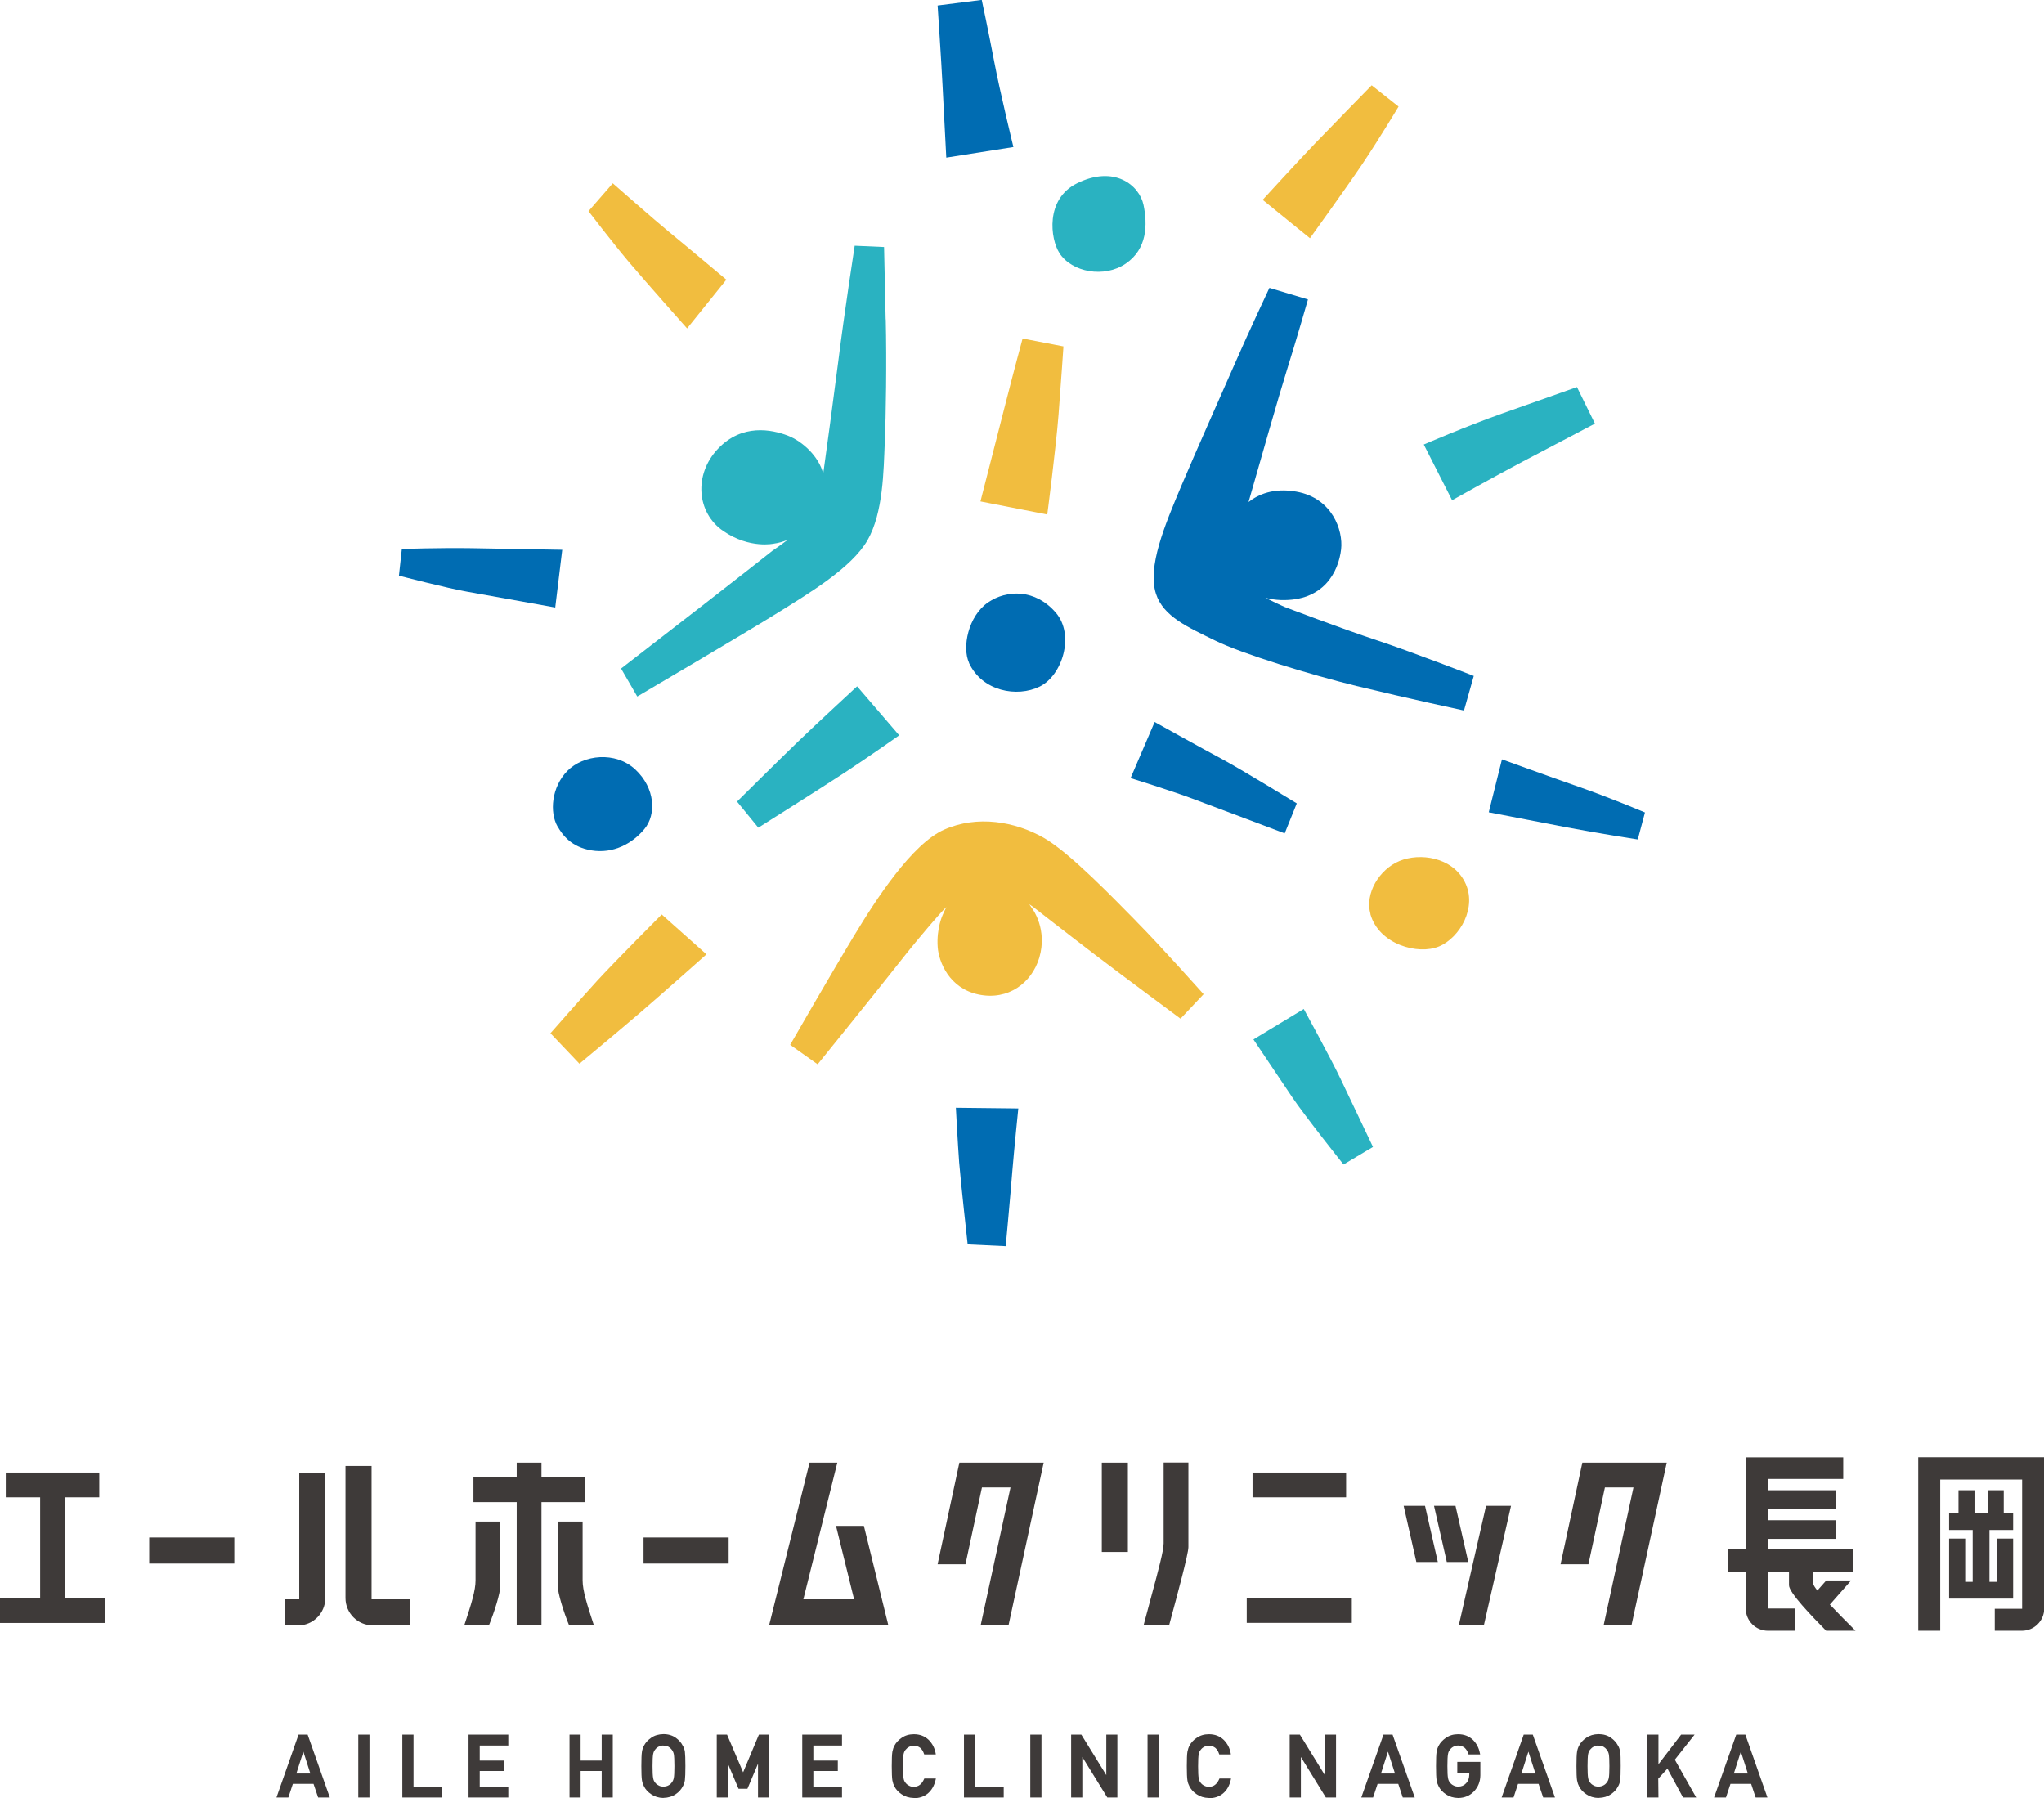 <?xml version="1.0" encoding="UTF-8"?>
<svg id="a" data-name="レイヤー_1" xmlns="http://www.w3.org/2000/svg" viewBox="0 0 204.64 180">
  <defs>
    <style>
      .b {
        fill: #3e3a39;
      }

      .c {
        fill: #f1bd3f;
      }

      .d {
        fill: #006cb2;
      }

      .e {
        fill: #2ab2c1;
      }
    </style>
  </defs>
  <path class="e" d="M106.06,25.32c-.89-1.37-1.45-5.38,1.77-6.97,3.71-1.84,6.24.16,6.66,2.18.4,1.94.38,4.39-1.78,5.86-2.15,1.47-5.4.88-6.65-1.06"/>
  <path class="c" d="M137.21,91.52c-.59-2.1.89-4.49,2.91-5.33,2.02-.83,5.25-.41,6.53,2.1,1.29,2.51-.48,5.58-2.58,6.46-2.1.88-6.01-.2-6.87-3.23"/>
  <path class="c" d="M98.16,50.2s1.47-5.72,2.43-9.49c.96-3.77,1.79-6.82,1.79-6.82l4.09.79s-.23,3.44-.49,6.81c-.26,3.37-1.13,10.02-1.13,10.02l-6.68-1.31Z"/>
  <path class="d" d="M97.02,66.36c-.72-1.55-.09-4.68,1.9-6.05,1.88-1.29,4.73-1.36,6.78,1.02,1.92,2.22.67,6.28-1.6,7.4-2.27,1.12-5.78.48-7.09-2.37"/>
  <path class="e" d="M90.02,73.62s-2.92,2.06-5.39,3.69c-2.48,1.63-8.71,5.55-8.71,5.55l-2.13-2.61s4.37-4.33,6.06-5.96c1.68-1.63,5.96-5.58,5.96-5.58l4.22,4.91Z"/>
  <path class="d" d="M113.19,77.9l2.41-5.62s4.61,2.57,6.65,3.66c2.04,1.09,7.58,4.49,7.58,4.49l-1.21,3s-7.04-2.66-9.2-3.46c-2.16-.81-6.22-2.07-6.22-2.07"/>
  <path class="d" d="M55.81,82.73c-.79-1.4-.61-3.92.99-5.55,1.6-1.63,4.82-2,6.81-.14,1.99,1.86,2.12,4.49.91,5.95-1.21,1.46-3.12,2.51-5.32,2.14-1.98-.33-2.87-1.5-3.38-2.4"/>
  <path class="d" d="M94.74,15.79s-.26-5.08-.38-7.32c-.11-2.24-.49-7.92-.49-7.92l4.42-.56s.68,3.18,1.25,6.19c.57,3,1.92,8.54,1.92,8.54l-6.72,1.06Z"/>
  <path class="c" d="M126.42,20s3.49-3.82,5.25-5.65c1.76-1.83,5.66-5.81,5.66-5.81l2.69,2.13s-1.94,3.24-3.64,5.77c-1.7,2.52-5.23,7.41-5.23,7.41l-4.73-3.84Z"/>
  <path class="e" d="M142.55,44.5s4.14-1.79,7.86-3.11c3.72-1.32,7.47-2.64,7.47-2.64l1.8,3.66s-4.56,2.39-7.27,3.82c-2.71,1.43-7.03,3.85-7.03,3.85l-2.83-5.57Z"/>
  <path class="d" d="M150.37,76.02s4.48,1.63,7.66,2.74c3.19,1.11,6.66,2.58,6.66,2.58l-.72,2.7s-3.98-.61-7.25-1.24c-3.26-.63-7.67-1.48-7.67-1.48l1.32-5.29Z"/>
  <path class="e" d="M125.49,104.06l5.04-3.05s2.74,5,3.69,7.01c1.26,2.65,3.24,6.8,3.24,6.8l-2.95,1.76s-3.93-4.93-5.18-6.8c-1.05-1.57-3.84-5.72-3.84-5.72"/>
  <path class="d" d="M96.88,124.58s-.7-6.31-.85-8.19c-.14-1.88-.33-5.49-.33-5.49l6.25.07s-.42,4.11-.6,6.29c-.17,2.19-.66,7.5-.66,7.5l-3.82-.18Z"/>
  <path class="c" d="M55.11,103.44s2.94-3.35,4.69-5.27c1.76-1.92,6.45-6.62,6.45-6.62l4.48,3.99s-4.39,3.91-6.7,5.89c-2.32,1.99-6.02,5.06-6.02,5.06l-2.9-3.05Z"/>
  <path class="d" d="M55.6,60.82s-6.69-1.21-8.75-1.57c-2.05-.35-6.91-1.62-6.91-1.62l.29-2.67s3.72-.13,6.97-.08c3.25.05,9.09.16,9.09.16l-.7,5.76Z"/>
  <path class="c" d="M58.93,21.13l2.42-2.78s4.19,3.69,5.72,4.94c1.53,1.25,5.65,4.71,5.65,4.71l-3.93,4.88s-3.97-4.46-5.82-6.64c-1.75-2.08-4.05-5.1-4.05-5.1"/>
  <path class="e" d="M88.67,31.98c-.1-4.26-.16-7.25-.16-7.25l-2.94-.13s-1.04,6.74-1.64,11.55c-.48,3.77-1.21,9.13-1.51,11.27-.43-1.7-2.03-3.22-3.55-3.81-1.6-.61-4.58-1.23-7,1.33-2.42,2.56-2.13,6.39.54,8.22,2.67,1.83,5.1,1.26,5.1,1.26.39-.05.86-.18,1.34-.37-.5.38-1.02.75-1.53,1.1,0,0-3.84,3.03-6.8,5.32-2.96,2.29-8.34,6.46-8.34,6.46l1.62,2.8s10.92-6.42,14.06-8.38c3.14-1.96,7.39-4.49,8.99-7.26,1.59-2.77,1.61-7.02,1.73-9.76.12-2.74.2-8.1.1-12.36"/>
  <path class="d" d="M137.87,64.11c-3.68-1.22-9.29-3.36-9.29-3.36-.5-.23-1.18-.54-1.89-.9.48.12.99.2,1.53.22,4.29.14,5.79-2.81,6.05-5.09.21-1.87-.88-5.12-4.48-5.76-2.3-.41-3.84.29-4.79,1.04,1.1-3.85,3.11-10.91,3.83-13.18,1-3.18,2.12-7.1,2.12-7.1l-3.86-1.16s-2.09,4.44-3.45,7.56c-1.36,3.12-3.64,8.18-5.36,12.24-1.71,4.06-3.41,8.13-2.55,10.82.74,2.29,3.2,3.35,5.93,4.69,2.73,1.34,9.61,3.44,14.16,4.55,5.11,1.24,10.75,2.45,10.75,2.45l.98-3.46s-5.99-2.33-9.67-3.56"/>
  <path class="c" d="M113.79,92.26c-2.26-2.28-6.68-6.9-9.3-8.39-2.87-1.63-6.64-2.28-9.95-.82-3.23,1.42-6.83,6.97-9.09,10.72-2.27,3.75-6.34,10.83-6.34,10.83l2.75,1.95s5.66-6.99,8.11-10.11c2.45-3.12,4.24-5.08,4.24-5.08.16-.18.34-.36.54-.55-.12.23-.24.48-.36.76,0,0-.65,1.35-.51,3.26.11,1.44,1.13,4.11,4.09,4.73,2.96.62,5.32-1.15,6.08-3.68.84-2.84-.67-4.87-.67-4.87-.11-.17-.22-.32-.33-.48.12.08.25.16.37.25,0,0,3.33,2.6,6.24,4.82,2.91,2.22,8.53,6.38,8.53,6.38l2.31-2.45s-4.45-4.99-6.71-7.26"/>
  <polygon class="b" points="0 162.48 0 159.99 4.02 159.99 4.02 149.9 .58 149.9 .58 147.42 9.94 147.42 9.94 149.9 6.5 149.9 6.5 159.99 10.52 159.99 10.52 162.48 0 162.48"/>
  <rect class="b" x="125.4" y="147.42" width="9.37" height="2.48"/>
  <rect class="b" x="124.82" y="159.99" width="10.52" height="2.48"/>
  <rect class="b" x="14.94" y="153.92" width="8.52" height="2.61"/>
  <rect class="b" x="64.43" y="153.92" width="8.52" height="2.61"/>
  <path class="b" d="M28.5,162.72v-2.61h1.46v-12.69h2.61v12.57c0,1.51-1.23,2.74-2.74,2.74h-1.34Z"/>
  <path class="b" d="M37.32,162.72c-1.51,0-2.73-1.23-2.73-2.74v-13.22h2.61v13.35h3.84v2.61h-3.72Z"/>
  <rect class="b" x="110.31" y="146.43" width="2.61" height="8.94"/>
  <path class="b" d="M114.49,162.72c.28-1.06.55-2.08.81-3.03.67-2.49,1.2-4.45,1.2-5.18v-8.09h2.48v8.46c0,.69-1.13,4.85-1.8,7.34l-.13.49h-2.56Z"/>
  <polygon class="b" points="51.73 162.72 51.73 150.38 47.4 150.38 47.4 147.9 51.73 147.9 51.73 146.43 54.21 146.43 54.21 147.9 58.54 147.9 58.54 150.38 54.21 150.38 54.21 162.72 51.73 162.72"/>
  <path class="b" d="M46.48,162.72c.73-2.2,1.13-3.51,1.13-4.5v-5.89h2.48v6.44c0,.72-.6,2.63-1.14,3.95h-2.48Z"/>
  <path class="b" d="M56.98,162.72c-.55-1.32-1.14-3.24-1.14-3.95v-6.44h2.49v5.89c0,1,.43,2.37,1.13,4.5h-2.48Z"/>
  <polygon class="b" points="77 162.72 81.05 146.43 83.83 146.43 80.43 160.11 85.51 160.11 83.7 152.76 86.49 152.76 88.94 162.72 77 162.72"/>
  <polygon class="b" points="98.18 162.72 101.17 148.91 98.31 148.91 96.66 156.6 93.87 156.6 96.05 146.43 104.49 146.43 100.97 162.72 98.18 162.72"/>
  <polygon class="b" points="160.55 162.72 163.54 148.91 160.68 148.91 159.03 156.6 156.24 156.6 158.42 146.43 166.87 146.43 163.34 162.72 160.55 162.72"/>
  <polygon class="b" points="146.05 162.72 148.56 162.72 151.28 150.75 148.78 150.75 146.05 162.72"/>
  <polygon class="b" points="140.53 150.75 141.8 156.37 143.95 156.37 142.67 150.75 140.53 150.75"/>
  <polygon class="b" points="145.72 150.75 143.57 150.75 144.85 156.37 147 156.37 145.72 150.75"/>
  <path class="b" d="M203.45,145.89h-11.4v17.37h2.2v-15.14h8.2v12.94h-2.74v2.2h2.72c1.23,0,2.23-1,2.23-2.23v-15.14h-1.19Z"/>
  <polygon class="b" points="201.55 160.04 201.55 158.36 201.55 154.03 199.94 154.03 199.94 158.36 199.18 158.36 199.18 153.17 201.55 153.17 201.55 151.48 200.61 151.48 200.61 149.19 199 149.19 199 151.48 197.68 151.48 197.68 149.19 196.08 149.19 196.08 151.48 195.14 151.48 195.14 153.17 197.5 153.17 197.5 158.36 196.75 158.36 196.75 154.03 195.14 154.03 195.14 158.36 195.14 160.04 196.83 160.04 197.47 160.04 199.22 160.04 199.86 160.04 201.55 160.04"/>
  <path class="b" d="M182.84,163.26h2.93c-.9-.9-1.82-1.83-2.57-2.62l2.13-2.42h-2.49l-.89,1.01c-.26-.33-.41-.57-.41-.69v-1.2h3.98v-2.23h-8.51v-1.05h6.79v-1.87h-6.79v-1.13h6.79v-1.87h-6.79v-1.13h7.53v-2.16h-9.76v9.21h-1.79v2.23h1.79v3.69c0,1.23.99,2.23,2.22,2.23h2.71v-2.23h-2.71v-3.69h2.11v1.36c0,.74,2.24,3.06,3.72,4.56"/>
  <path class="b" d="M31.85,179.95l-.46-1.36h-2.07l-.45,1.36h-1.19l2.21-6.29h.91l2.22,6.29h-1.18ZM31.07,177.55l-.7-2.19-.7,2.19h1.41Z"/>
  <rect class="b" x="35.87" y="173.66" width="1.12" height="6.29"/>
  <polygon class="b" points="40.28 179.95 40.28 173.66 41.4 173.66 41.4 178.86 44.27 178.86 44.27 179.95 40.28 179.95"/>
  <polygon class="b" points="46.91 179.95 46.91 173.66 50.89 173.66 50.89 174.75 48.03 174.75 48.03 176.26 50.47 176.26 50.47 177.3 48.03 177.3 48.03 178.86 50.89 178.86 50.89 179.95 46.91 179.95"/>
  <polygon class="b" points="60.24 179.95 60.24 177.3 58.13 177.3 58.13 179.95 57.02 179.95 57.02 173.66 58.13 173.66 58.13 176.26 60.24 176.26 60.24 173.66 61.35 173.66 61.35 179.95 60.24 179.95"/>
  <path class="b" d="M66.42,180c-.48-.01-.89-.14-1.22-.37-.33-.22-.57-.48-.72-.78-.04-.1-.09-.19-.12-.27-.04-.09-.06-.21-.09-.35-.04-.25-.06-.72-.06-1.42s.02-1.19.06-1.44c.04-.25.12-.46.21-.62.15-.29.39-.55.72-.78.33-.23.73-.35,1.22-.36.49,0,.9.13,1.23.36.32.23.56.5.7.79.1.15.18.36.22.61.03.25.05.73.05,1.43s-.02,1.17-.05,1.42c-.04.26-.12.47-.22.63-.14.28-.37.55-.7.77-.33.23-.74.36-1.23.37h0ZM66.42,174.75c-.19,0-.35.05-.49.12-.14.07-.25.17-.33.28-.11.12-.17.27-.21.46-.04.21-.06.62-.06,1.2s.02.99.06,1.19c.03.19.1.35.2.46.09.12.2.21.34.28.14.09.3.12.49.12s.36-.04.5-.12c.14-.07.24-.16.32-.27.11-.12.18-.28.22-.47.04-.2.06-.6.06-1.19s-.02-.99-.06-1.2c-.04-.18-.11-.33-.21-.45-.09-.12-.19-.21-.33-.29-.14-.07-.3-.11-.5-.11"/>
  <polygon class="b" points="75.89 179.95 75.89 176.57 74.83 179.08 73.94 179.08 72.88 176.58 72.88 179.95 71.76 179.95 71.76 173.66 72.79 173.66 74.4 177.43 75.98 173.66 77.01 173.66 77.01 179.95 75.89 179.95"/>
  <polygon class="b" points="80.32 179.95 80.32 173.66 84.3 173.66 84.3 174.75 81.43 174.75 81.43 176.26 83.88 176.26 83.88 177.3 81.43 177.3 81.43 178.86 84.3 178.86 84.3 179.95 80.32 179.95"/>
  <path class="b" d="M91.49,180c-.48-.01-.89-.14-1.22-.37-.33-.22-.57-.48-.72-.78-.05-.1-.09-.19-.12-.27-.03-.09-.06-.21-.09-.35-.04-.25-.06-.72-.06-1.42s.02-1.19.06-1.43c.05-.25.12-.46.21-.62.15-.29.39-.55.72-.78.33-.23.74-.36,1.22-.36.6,0,1.09.19,1.47.55.37.36.61.81.71,1.34l.02.13h-1.16l-.03-.08c-.07-.22-.19-.42-.36-.57-.17-.14-.39-.22-.65-.22-.19,0-.35.04-.48.12-.14.07-.25.17-.34.28-.11.12-.17.27-.21.46-.04.21-.06.62-.06,1.2s.02.99.06,1.19c.03.19.1.35.2.46.09.12.2.21.34.28.14.09.3.12.49.12.46,0,.79-.25,1.02-.76l.03-.07h1.16l-.03.14c-.13.58-.4,1.04-.78,1.36-.39.32-.86.47-1.4.47h0Z"/>
  <polygon class="b" points="96.51 179.95 96.51 173.66 97.62 173.66 97.62 178.86 100.49 178.86 100.49 179.95 96.51 179.95"/>
  <rect class="b" x="103.15" y="173.66" width="1.12" height="6.29"/>
  <polygon class="b" points="110.86 179.95 108.36 175.9 108.36 179.95 107.24 179.95 107.24 173.66 108.26 173.66 110.76 177.71 110.76 173.66 111.87 173.66 111.87 179.95 110.86 179.95"/>
  <rect class="b" x="114.89" y="173.66" width="1.12" height="6.29"/>
  <path class="b" d="M121.03,180c-.48-.01-.89-.14-1.22-.37-.33-.22-.57-.49-.72-.78l-.12-.27c-.04-.1-.07-.22-.09-.35-.04-.25-.06-.72-.06-1.42s.02-1.19.06-1.43c.05-.25.12-.46.21-.62.15-.29.39-.56.72-.78.33-.23.74-.36,1.22-.36.6,0,1.09.19,1.47.55.37.36.61.81.71,1.34l.02.13h-1.16l-.03-.08c-.07-.22-.19-.42-.36-.57-.18-.14-.39-.22-.65-.22-.19,0-.35.04-.48.12-.14.07-.25.17-.33.28-.11.12-.18.27-.21.46-.04.21-.06.61-.06,1.2s.02.99.06,1.19c.03.19.1.35.2.46.09.12.2.21.34.28.14.08.3.12.49.12.46,0,.79-.25,1.02-.76l.03-.07h1.16l-.03.14c-.13.58-.39,1.04-.78,1.36-.39.32-.86.47-1.4.47h0Z"/>
  <polygon class="b" points="132.74 179.95 130.24 175.9 130.24 179.95 129.12 179.95 129.12 173.66 130.14 173.66 132.64 177.71 132.64 173.66 133.76 173.66 133.76 179.95 132.74 179.95"/>
  <path class="b" d="M140.44,179.95l-.45-1.36h-2.07l-.45,1.36h-1.18l2.22-6.29h.91l2.22,6.29h-1.18ZM139.66,177.55l-.7-2.19-.7,2.19h1.41Z"/>
  <path class="b" d="M145.98,180c-.48-.01-.89-.14-1.22-.37-.33-.22-.57-.48-.72-.78-.05-.1-.09-.19-.12-.27-.04-.1-.06-.21-.09-.35-.04-.25-.06-.72-.06-1.42s.02-1.19.06-1.43c.04-.25.12-.46.21-.62.15-.29.39-.55.72-.78.33-.23.74-.36,1.22-.36.59,0,1.09.19,1.47.55.37.36.61.81.71,1.34l.03.13h-1.16l-.03-.08c-.07-.22-.19-.42-.36-.58-.18-.14-.39-.22-.65-.23-.18,0-.35.04-.48.12-.14.07-.25.17-.33.28-.11.12-.18.27-.21.46-.04.21-.06.61-.06,1.2s.02.99.06,1.19c.03.19.1.35.2.46.09.12.2.21.34.28.14.08.3.12.49.12.32,0,.57-.11.78-.33.21-.22.31-.49.32-.85v-.2h-1.2v-1.09h2.31v1.35c-.01.63-.23,1.17-.64,1.6-.41.43-.94.65-1.57.66h0Z"/>
  <path class="b" d="M154.5,179.95l-.46-1.36h-2.06l-.45,1.36h-1.19l2.21-6.29h.91l2.22,6.29h-1.18ZM153.72,177.55l-.7-2.19-.7,2.19h1.41Z"/>
  <path class="b" d="M160.04,180c-.48-.01-.89-.14-1.22-.37-.33-.22-.57-.48-.72-.78-.05-.1-.09-.19-.12-.27-.03-.1-.06-.21-.09-.35-.04-.25-.06-.72-.06-1.42s.02-1.19.06-1.44c.04-.25.12-.46.21-.62.15-.29.39-.55.72-.78.33-.23.74-.35,1.22-.36.49,0,.91.13,1.24.36.32.23.56.5.71.79.1.15.17.36.22.61.04.25.05.73.05,1.43s-.02,1.17-.05,1.42c-.04.26-.12.47-.22.63-.14.28-.37.55-.7.77-.33.23-.74.36-1.23.37h0ZM160.04,174.75c-.19,0-.35.04-.49.12-.14.07-.25.17-.34.28-.11.12-.17.27-.21.46-.04.21-.06.62-.06,1.2s.02.99.06,1.19c.03.19.1.35.2.46.09.12.2.21.34.28.14.09.3.12.49.12s.36-.04.5-.12c.14-.07.24-.16.32-.27.11-.12.18-.28.22-.47.04-.2.06-.6.06-1.19s-.02-.99-.06-1.2c-.04-.18-.11-.33-.21-.45-.09-.12-.19-.21-.33-.29-.13-.07-.3-.11-.5-.11"/>
  <polygon class="b" points="168.5 179.95 166.94 177.06 166.02 178.07 166.04 179.95 164.93 179.95 164.93 173.66 166.04 173.66 166.04 176.63 168.31 173.66 169.66 173.66 167.68 176.17 169.82 179.95 168.5 179.95"/>
  <path class="b" d="M175.77,179.95l-.45-1.36h-2.07l-.45,1.36h-1.19l2.22-6.29h.91l2.21,6.29h-1.18ZM174.99,177.55l-.7-2.19-.7,2.19h1.41Z"/>
</svg>